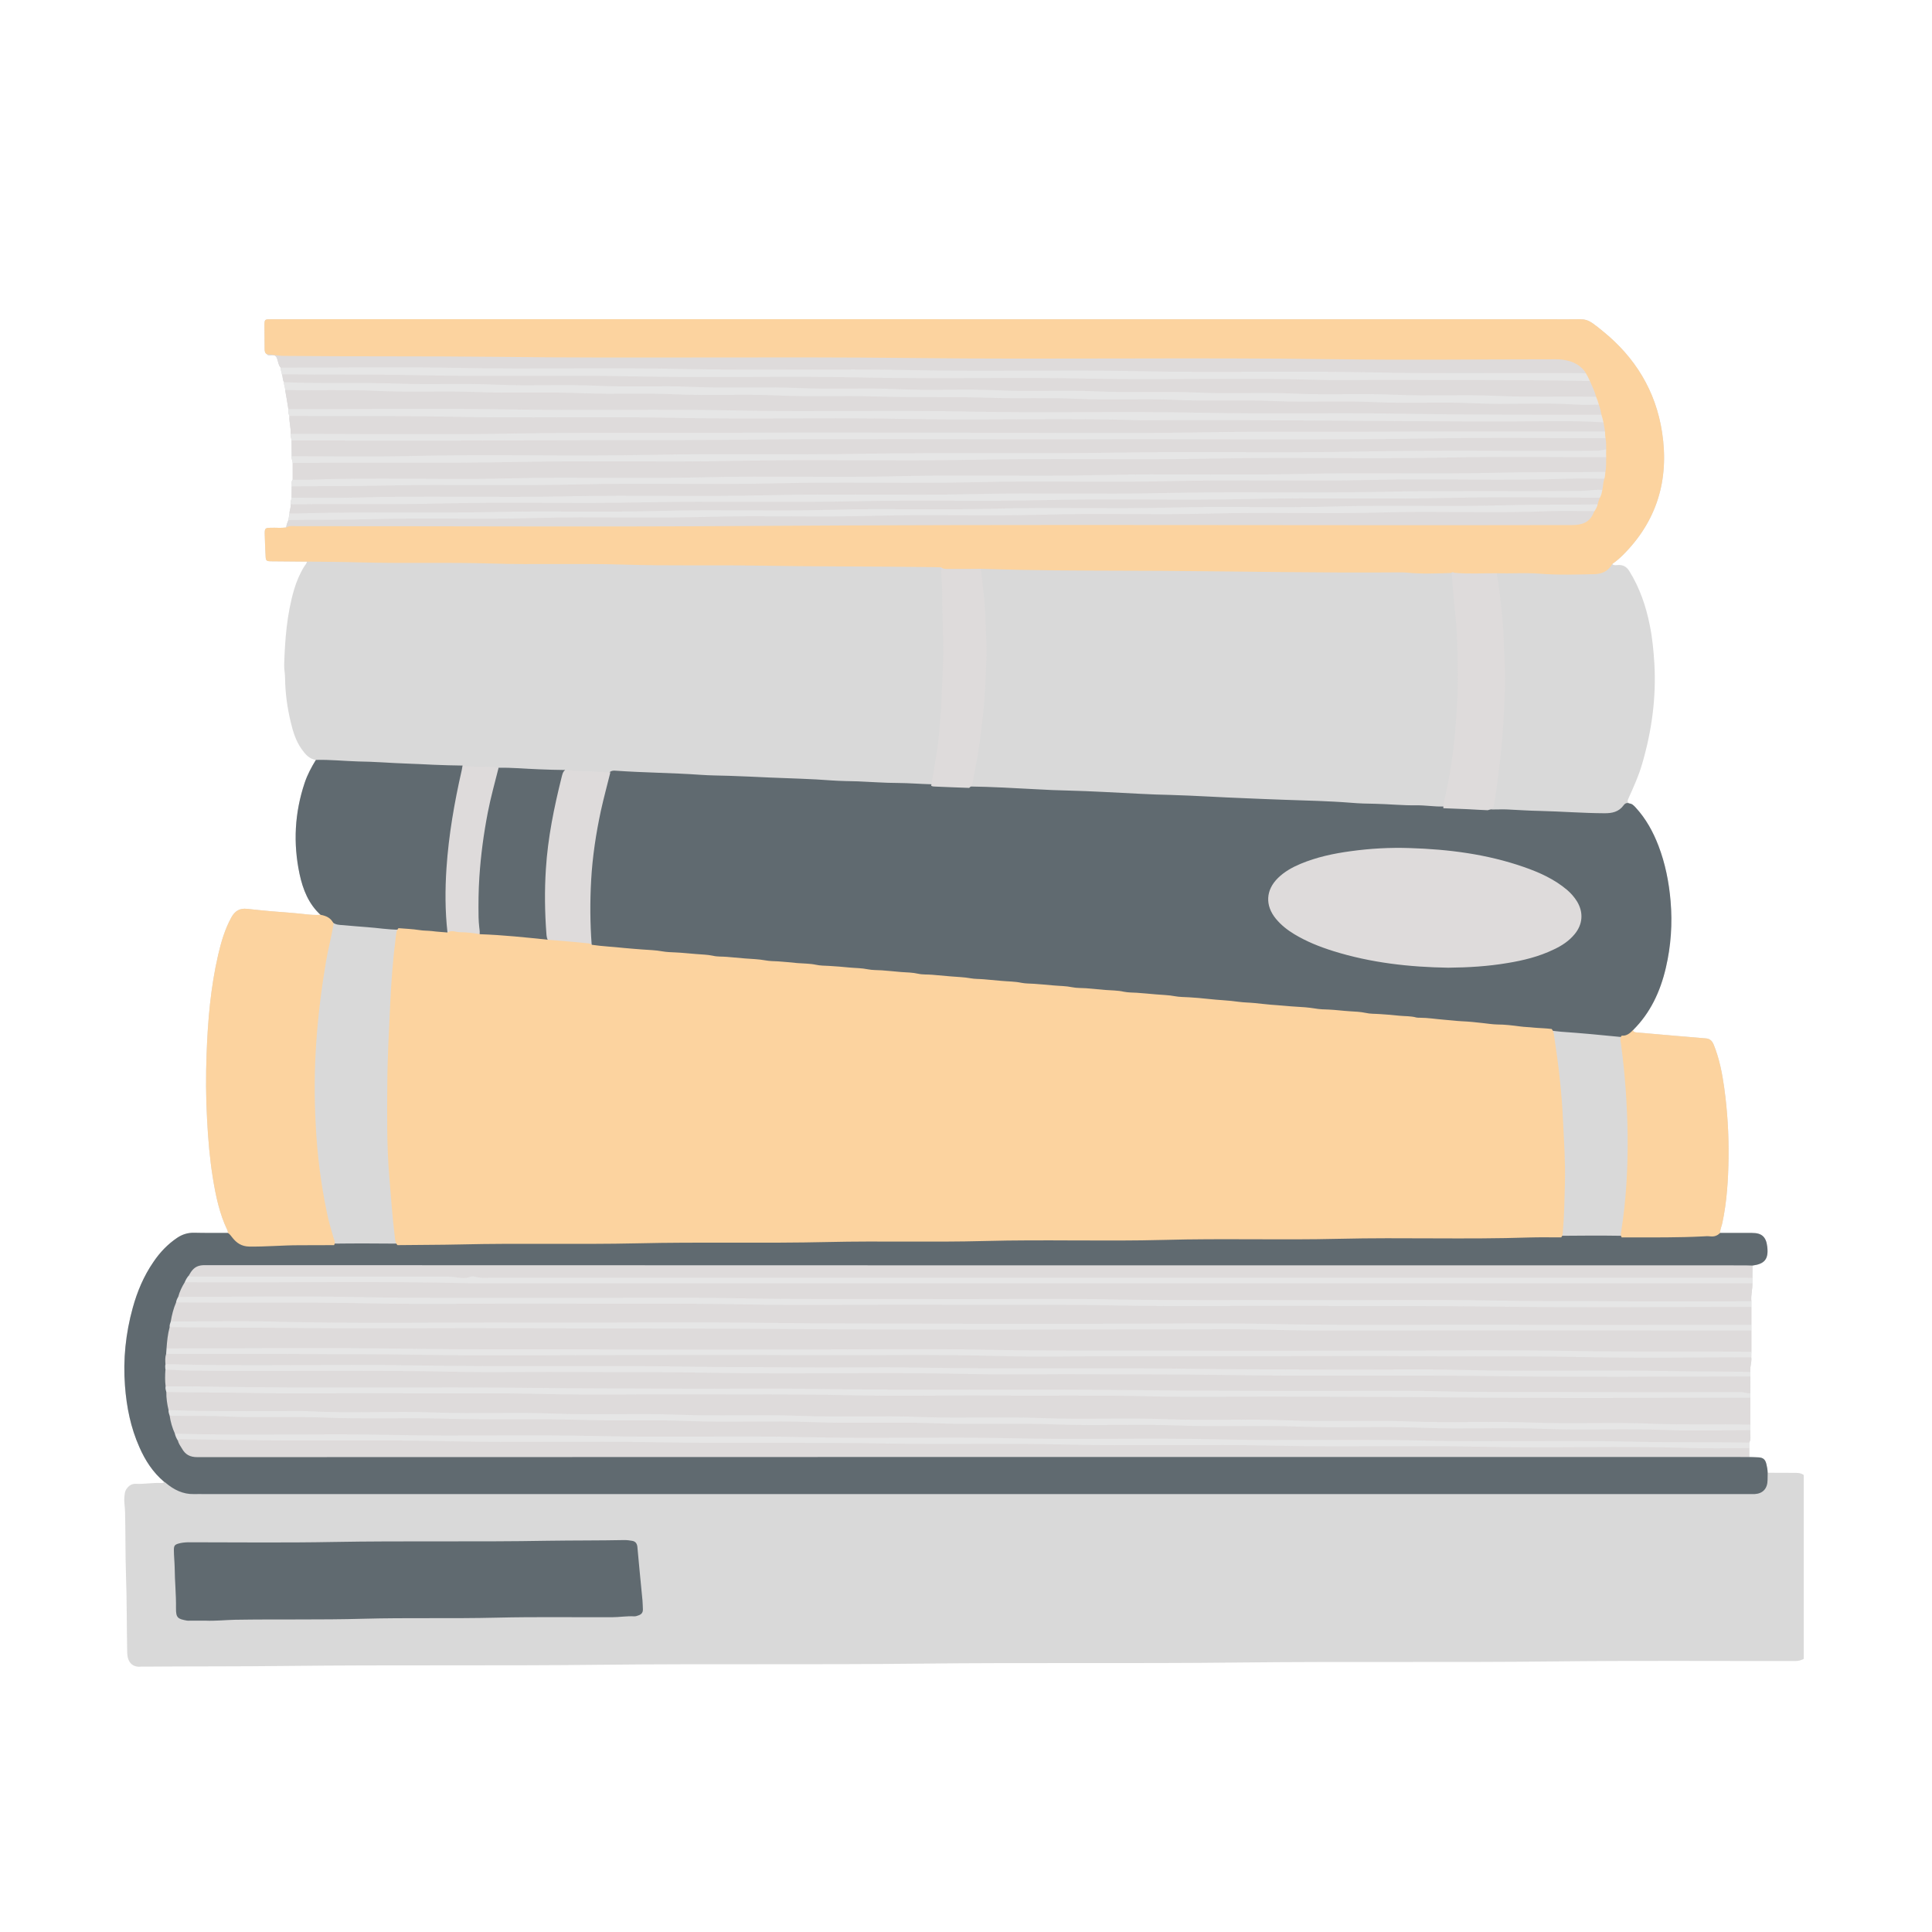<svg xmlns="http://www.w3.org/2000/svg" xmlns:xlink="http://www.w3.org/1999/xlink" width="100" zoomAndPan="magnify" viewBox="0 0 75 75" height="100" preserveAspectRatio="xMidYMid meet" version="1.0"><defs><clipPath id="4fcc0ad27e"><path d="M 4.77 12.27 L 70.02 12.27 L 70.02 64.77 L 4.77 64.77 Z M 4.77 12.27 " clip-rule="nonzero"/></clipPath><clipPath id="12d7fc3b26"><path d="M 4.77 29 L 69 29 L 69 63 L 4.77 63 Z M 4.77 29 " clip-rule="nonzero"/></clipPath><clipPath id="e8c6952830"><path d="M 8 12.27 L 68 12.27 L 68 49 L 8 49 Z M 8 12.27 " clip-rule="nonzero"/></clipPath></defs><g clip-path="url(#4fcc0ad27e)"><path fill="#d9d9d9" d="M 70.211 62 C 70.203 60.551 70.223 59.102 70.18 57.652 C 70.172 57.523 70.16 57.406 70.074 57.309 C 69.973 57.199 69.848 57.176 69.711 57.176 C 69.348 57.176 68.984 57.172 68.621 57.172 C 68.617 57.055 68.598 56.941 68.57 56.832 C 68.527 56.652 68.441 56.582 68.258 56.574 C 68.141 56.566 68.023 56.566 67.906 56.562 C 67.906 56.449 67.906 56.332 67.906 56.215 C 67.906 56.145 67.906 56.07 67.906 56 C 67.992 55.844 67.926 55.68 67.945 55.52 C 67.945 55.445 67.945 55.375 67.945 55.305 C 67.945 54.957 67.945 54.605 67.945 54.258 C 67.945 54.199 67.945 54.141 67.945 54.086 C 67.945 53.867 67.945 53.648 67.949 53.434 C 67.949 53.375 67.949 53.316 67.949 53.258 C 67.918 53.066 68.012 52.883 67.984 52.691 C 67.988 52.617 67.988 52.547 67.988 52.477 C 67.988 52.199 67.988 51.922 67.988 51.648 C 67.988 51.574 67.988 51.504 67.988 51.43 C 67.988 51.199 67.988 50.965 67.988 50.734 C 67.988 50.66 67.988 50.59 67.988 50.516 C 67.961 50.281 68.035 50.055 68.027 49.82 C 68.027 49.746 68.027 49.676 68.027 49.605 C 68.027 49.445 68.031 49.289 68.031 49.129 C 68.508 49.066 68.66 48.875 68.605 48.398 C 68.562 48.02 68.395 47.863 68.023 47.863 C 67.605 47.859 67.188 47.863 66.77 47.863 C 66.773 47.73 66.832 47.609 66.859 47.484 C 67.039 46.645 67.09 45.793 67.102 44.938 C 67.113 44.027 67.059 43.125 66.934 42.227 C 66.855 41.66 66.746 41.102 66.531 40.566 C 66.465 40.402 66.375 40.32 66.211 40.309 C 65.82 40.277 65.434 40.242 65.043 40.211 C 64.535 40.164 64.027 40.121 63.52 40.078 C 63.461 40.07 63.41 40.062 63.391 39.992 C 64.066 39.324 64.453 38.492 64.668 37.57 C 64.867 36.719 64.926 35.855 64.852 34.984 C 64.789 34.242 64.645 33.523 64.383 32.836 C 64.172 32.285 63.891 31.777 63.496 31.348 C 63.426 31.273 63.359 31.199 63.254 31.191 C 63.18 31.148 63.168 31.102 63.207 31.016 C 63.41 30.566 63.617 30.113 63.754 29.633 C 64.121 28.371 64.297 27.09 64.223 25.766 C 64.191 25.262 64.145 24.758 64.043 24.266 C 63.895 23.523 63.652 22.82 63.254 22.176 C 63.148 22.004 63.016 21.926 62.824 21.934 C 62.746 21.934 62.656 21.965 62.586 21.895 C 62.73 21.793 62.867 21.68 62.992 21.555 C 64.312 20.246 64.805 18.637 64.523 16.789 C 64.277 15.168 63.469 13.871 62.234 12.867 C 61.57 12.324 61.621 12.395 60.918 12.395 C 44.961 12.395 29.004 12.395 13.047 12.391 C 12.191 12.391 11.34 12.391 10.488 12.395 C 10.281 12.395 10.27 12.406 10.266 12.609 C 10.266 12.922 10.273 13.234 10.273 13.543 C 10.273 13.629 10.281 13.703 10.359 13.75 C 10.414 13.816 10.488 13.797 10.555 13.789 C 10.688 13.773 10.738 13.844 10.77 13.961 C 10.801 14.066 10.816 14.188 10.898 14.273 C 10.891 14.363 10.93 14.445 10.945 14.531 C 10.988 14.629 10.961 14.746 11.027 14.836 C 11.012 14.941 11.074 15.035 11.07 15.141 C 11.113 15.387 11.156 15.633 11.195 15.883 C 11.195 15.973 11.188 16.062 11.238 16.145 C 11.215 16.379 11.301 16.605 11.281 16.84 C 11.266 16.934 11.309 17.012 11.32 17.102 C 11.324 17.305 11.324 17.508 11.324 17.711 C 11.309 17.801 11.352 17.883 11.363 17.973 C 11.363 18.188 11.363 18.406 11.363 18.621 C 11.293 18.699 11.336 18.793 11.324 18.883 C 11.324 19.027 11.324 19.172 11.32 19.32 C 11.309 19.406 11.266 19.488 11.281 19.578 C 11.301 19.699 11.238 19.809 11.238 19.93 C 11.223 20.016 11.211 20.102 11.195 20.188 C 11.156 20.281 11.121 20.375 11.109 20.477 C 10.906 20.504 10.707 20.48 10.504 20.488 C 10.297 20.492 10.273 20.508 10.277 20.727 C 10.281 21 10.297 21.273 10.309 21.547 C 10.316 21.773 10.328 21.789 10.555 21.789 C 11.008 21.793 11.461 21.797 11.914 21.801 C 11.906 21.879 11.848 21.93 11.812 21.988 C 11.637 22.27 11.508 22.578 11.414 22.895 C 11.137 23.844 11.062 24.824 11.031 25.809 C 11.027 25.984 11.066 26.152 11.066 26.328 C 11.074 26.91 11.152 27.48 11.289 28.043 C 11.375 28.41 11.488 28.77 11.707 29.078 C 11.848 29.277 12.004 29.465 12.266 29.5 C 12.266 29.5 12.266 29.5 12.262 29.5 C 12.09 29.781 11.934 30.07 11.828 30.387 C 11.438 31.547 11.375 32.734 11.629 33.93 C 11.758 34.531 11.98 35.09 12.441 35.512 C 12.094 35.539 11.75 35.469 11.406 35.445 C 10.801 35.402 10.195 35.348 9.594 35.281 C 9.301 35.25 9.117 35.363 8.977 35.621 C 8.73 36.074 8.586 36.562 8.469 37.066 C 8.176 38.332 8.066 39.621 8.02 40.918 C 7.988 41.762 7.992 42.609 8.039 43.457 C 8.078 44.215 8.141 44.973 8.262 45.723 C 8.375 46.422 8.52 47.117 8.828 47.758 C 8.84 47.789 8.844 47.828 8.852 47.863 C 8.41 47.859 7.973 47.867 7.531 47.855 C 7.289 47.852 7.078 47.918 6.879 48.051 C 6.508 48.301 6.207 48.617 5.957 48.988 C 5.582 49.531 5.328 50.133 5.152 50.773 C 4.879 51.762 4.773 52.773 4.852 53.801 C 4.914 54.625 5.074 55.422 5.41 56.176 C 5.637 56.695 5.938 57.16 6.371 57.523 C 6.34 57.578 6.289 57.574 6.242 57.57 C 5.922 57.555 5.602 57.617 5.281 57.602 C 5.121 57.594 5.012 57.664 4.922 57.785 C 4.844 57.887 4.836 58.012 4.828 58.133 C 4.812 58.32 4.852 58.508 4.855 58.695 C 4.875 59.516 4.863 60.332 4.891 61.152 C 4.926 62.152 4.918 63.152 4.938 64.152 C 4.945 64.504 5.121 64.734 5.477 64.699 C 5.512 64.699 5.547 64.699 5.582 64.699 C 7.426 64.684 9.273 64.695 11.117 64.672 C 15.219 64.625 19.32 64.672 23.422 64.625 C 27.531 64.582 31.641 64.629 35.75 64.582 C 39.844 64.535 43.938 64.586 48.031 64.539 C 52.156 64.492 56.277 64.543 60.402 64.496 C 63.453 64.461 66.508 64.484 69.562 64.48 C 69.633 64.48 69.703 64.484 69.773 64.477 C 70.078 64.438 70.215 64.277 70.215 63.957 C 70.215 63.305 70.215 62.652 70.211 62 Z M 70.211 62 " fill-opacity="1" fill-rule="nonzero"/></g><g clip-path="url(#12d7fc3b26)"><path fill="#606a70" d="M 63.254 31.191 C 63.359 31.199 63.426 31.273 63.496 31.348 C 63.891 31.777 64.172 32.285 64.383 32.836 C 64.645 33.523 64.789 34.242 64.852 34.984 C 64.926 35.855 64.867 36.719 64.668 37.57 C 64.453 38.492 64.066 39.324 63.391 39.992 C 63.309 40.227 63.117 40.262 62.91 40.254 C 62.137 40.176 61.367 40.105 60.594 40.051 C 60.469 40.043 60.344 40.02 60.219 40.008 C 59.293 39.93 58.371 39.848 57.445 39.766 C 56.68 39.699 55.914 39.637 55.148 39.57 C 54.281 39.492 53.41 39.418 52.539 39.34 C 51.77 39.27 50.996 39.199 50.223 39.137 C 49.676 39.094 49.125 39.035 48.578 38.992 C 47.816 38.93 47.059 38.859 46.301 38.793 C 45.398 38.711 44.492 38.637 43.59 38.555 C 42.832 38.484 42.074 38.422 41.316 38.355 C 40.57 38.293 39.824 38.227 39.082 38.16 C 38.344 38.098 37.605 38.027 36.871 37.965 C 36.125 37.902 35.383 37.832 34.637 37.77 C 33.859 37.703 33.078 37.637 32.301 37.57 C 31.57 37.508 30.84 37.445 30.109 37.379 C 29.355 37.309 28.605 37.25 27.855 37.18 C 27.117 37.109 26.379 37.051 25.641 36.984 C 24.898 36.918 24.152 36.852 23.41 36.789 C 23.262 36.777 23.117 36.777 22.98 36.699 C 22.891 36.586 22.887 36.445 22.879 36.309 C 22.789 34.215 23.02 32.16 23.59 30.145 C 23.609 30.066 23.629 29.992 23.703 29.949 C 23.762 29.918 23.824 29.91 23.891 29.918 C 24.988 29.996 26.09 30 27.191 30.078 C 27.559 30.105 27.93 30.105 28.301 30.117 C 28.828 30.137 29.359 30.156 29.891 30.184 C 30.691 30.219 31.492 30.234 32.293 30.297 C 32.629 30.32 32.965 30.324 33.297 30.332 C 33.82 30.352 34.344 30.395 34.867 30.395 C 35.289 30.398 35.715 30.434 36.141 30.445 C 36.633 30.492 37.129 30.492 37.617 30.531 C 38.504 30.543 39.391 30.594 40.273 30.641 C 40.656 30.664 41.043 30.68 41.426 30.688 C 42.375 30.711 43.324 30.77 44.27 30.816 C 44.66 30.836 45.055 30.852 45.441 30.859 C 46.414 30.887 47.383 30.953 48.352 30.988 C 48.848 31.008 49.344 31.031 49.84 31.047 C 50.711 31.078 51.582 31.094 52.453 31.164 C 52.766 31.191 53.082 31.199 53.395 31.203 C 53.926 31.215 54.453 31.27 54.984 31.262 C 55.328 31.258 55.668 31.316 56.012 31.309 C 56.297 31.293 56.578 31.359 56.863 31.363 C 56.922 31.375 56.98 31.379 57.039 31.367 C 57.285 31.328 57.523 31.371 57.762 31.414 C 58.004 31.438 58.246 31.41 58.488 31.422 C 58.922 31.441 59.352 31.473 59.785 31.48 C 60.613 31.5 61.441 31.566 62.27 31.57 C 62.574 31.574 62.84 31.523 63.031 31.258 C 63.086 31.18 63.164 31.152 63.254 31.191 Z M 68.57 56.832 C 68.527 56.652 68.441 56.582 68.258 56.574 C 68.141 56.566 68.023 56.566 67.906 56.562 C 67.762 56.453 67.594 56.496 67.438 56.496 C 47.602 56.492 27.766 56.492 7.926 56.492 C 7.844 56.492 7.758 56.484 7.676 56.496 C 7.422 56.523 7.246 56.41 7.117 56.191 C 7.074 56.117 7.031 56.043 6.988 55.969 C 6.934 55.863 6.879 55.754 6.832 55.645 C 6.746 55.414 6.672 55.188 6.633 54.945 C 6.617 54.867 6.598 54.789 6.59 54.711 C 6.559 54.488 6.516 54.266 6.508 54.043 C 6.5 53.957 6.473 53.875 6.477 53.789 C 6.477 53.59 6.48 53.387 6.473 53.184 C 6.473 53.109 6.477 53.035 6.473 52.957 C 6.473 52.824 6.473 52.691 6.504 52.562 C 6.512 52.492 6.516 52.418 6.516 52.348 C 6.559 52.082 6.574 51.809 6.633 51.543 C 6.641 51.465 6.66 51.391 6.676 51.312 C 6.734 51.07 6.793 50.824 6.875 50.59 C 6.895 50.508 6.93 50.434 6.961 50.355 C 7.035 50.16 7.117 49.973 7.219 49.793 C 7.277 49.68 7.348 49.57 7.43 49.477 C 7.57 49.258 7.77 49.168 8.023 49.195 C 8.113 49.203 8.203 49.195 8.293 49.195 C 28.023 49.195 47.75 49.195 67.477 49.195 C 67.582 49.195 67.688 49.195 67.793 49.195 C 67.875 49.191 67.961 49.191 68.031 49.129 C 68.508 49.066 68.66 48.875 68.605 48.398 C 68.562 48.02 68.395 47.863 68.023 47.863 C 67.605 47.859 67.188 47.863 66.77 47.863 C 66.645 47.848 66.535 47.93 66.406 47.926 C 65.625 47.91 64.852 47.992 64.07 47.969 C 63.695 47.961 63.32 47.965 62.945 47.973 C 62.164 47.961 61.383 47.965 60.602 47.973 C 59.848 47.969 59.094 47.984 58.34 48 C 55.992 48.047 53.645 47.984 51.297 48.047 C 49.09 48.105 46.879 48.031 44.672 48.086 C 42.328 48.148 39.977 48.07 37.629 48.133 C 35.41 48.191 33.188 48.117 30.965 48.176 C 28.66 48.234 26.355 48.176 24.051 48.215 C 21.227 48.262 18.402 48.215 15.582 48.27 C 15.531 48.27 15.484 48.273 15.434 48.277 C 14.617 48.27 13.797 48.266 12.977 48.277 C 11.914 48.242 10.852 48.316 9.785 48.324 C 9.48 48.328 9.242 48.23 9.055 47.988 C 9.004 47.922 8.953 47.848 8.852 47.863 C 8.41 47.859 7.973 47.867 7.531 47.855 C 7.289 47.852 7.078 47.918 6.879 48.051 C 6.508 48.301 6.207 48.617 5.957 48.988 C 5.582 49.531 5.328 50.133 5.152 50.773 C 4.879 51.762 4.773 52.773 4.852 53.801 C 4.914 54.625 5.074 55.422 5.41 56.176 C 5.637 56.695 5.938 57.16 6.371 57.523 C 6.391 57.535 6.41 57.543 6.426 57.559 C 6.746 57.832 7.105 58.012 7.531 58 C 7.672 57.996 7.812 58 7.949 58 C 27.941 58 47.934 58 67.926 58 C 67.992 58 68.055 58 68.117 58 C 68.438 57.98 68.613 57.785 68.617 57.453 C 68.617 57.359 68.617 57.266 68.621 57.172 C 68.617 57.055 68.598 56.941 68.57 56.832 Z M 13.316 35.914 C 13.629 35.938 13.938 35.973 14.25 35.992 C 14.66 36.02 15.062 36.09 15.473 36.09 C 16.027 36.141 16.578 36.195 17.129 36.238 C 17.211 36.242 17.297 36.266 17.371 36.211 C 17.43 36.129 17.422 36.035 17.41 35.941 C 17.32 35.016 17.352 34.094 17.438 33.172 C 17.543 32.098 17.723 31.039 17.969 29.992 C 17.988 29.898 18.02 29.809 17.957 29.719 C 17.582 29.711 17.207 29.707 16.832 29.688 C 16.164 29.652 15.496 29.637 14.828 29.594 C 14.516 29.574 14.203 29.566 13.891 29.559 C 13.348 29.543 12.809 29.484 12.262 29.5 C 12.09 29.781 11.934 30.07 11.828 30.387 C 11.438 31.547 11.375 32.734 11.629 33.93 C 11.758 34.531 11.98 35.09 12.441 35.512 C 12.59 35.625 12.773 35.684 12.918 35.812 C 13.039 35.902 13.18 35.906 13.316 35.914 Z M 9.133 62.879 C 10.785 62.852 12.441 62.887 14.098 62.84 C 15.828 62.793 17.562 62.84 19.297 62.797 C 20.777 62.762 22.258 62.785 23.742 62.781 C 24.035 62.781 24.324 62.73 24.617 62.746 C 24.684 62.75 24.742 62.723 24.801 62.703 C 24.906 62.664 24.961 62.594 24.957 62.473 C 24.949 62.359 24.953 62.242 24.941 62.129 C 24.906 61.738 24.863 61.352 24.828 60.965 C 24.797 60.656 24.773 60.348 24.742 60.039 C 24.727 59.926 24.676 59.84 24.547 59.816 C 24.449 59.801 24.355 59.785 24.258 59.785 C 23.258 59.805 22.262 59.797 21.262 59.812 C 18.488 59.863 15.715 59.809 12.941 59.859 C 11.062 59.895 9.18 59.871 7.301 59.871 C 7.172 59.875 7.047 59.887 6.926 59.922 C 6.781 59.965 6.75 60.008 6.75 60.168 C 6.75 60.402 6.777 60.633 6.781 60.863 C 6.785 61.383 6.84 61.902 6.832 62.426 C 6.828 62.809 6.902 62.848 7.27 62.914 C 7.309 62.918 7.352 62.914 7.395 62.914 C 7.59 62.914 7.785 62.914 7.98 62.914 C 8.367 62.93 8.75 62.887 9.133 62.879 Z M 20.898 29.863 C 20.383 29.844 19.871 29.793 19.355 29.805 C 19.254 29.852 19.258 29.957 19.234 30.043 C 18.723 31.879 18.469 33.746 18.516 35.66 C 18.523 35.883 18.535 36.105 18.602 36.32 C 18.762 36.324 18.922 36.312 19.082 36.336 C 19.484 36.406 19.895 36.41 20.297 36.453 C 20.637 36.492 20.973 36.508 21.312 36.547 C 21.262 36.219 21.238 35.887 21.23 35.555 C 21.211 34.938 21.207 34.32 21.254 33.707 C 21.297 33.156 21.363 32.613 21.453 32.07 C 21.578 31.336 21.754 30.613 21.938 29.891 C 21.59 29.887 21.242 29.879 20.898 29.863 Z M 20.898 29.863 " fill-opacity="1" fill-rule="nonzero"/></g><path fill="#dedbdb" d="M 6.543 54.738 C 6.488 54.508 6.453 54.277 6.457 54.039 C 6.551 53.957 6.664 53.973 6.777 53.973 C 7.488 53.969 8.203 53.957 8.914 53.973 C 12.746 54.066 16.574 53.961 20.406 54.02 C 24.363 54.086 28.316 54.004 32.273 54.066 C 36.145 54.129 40.02 54.047 43.891 54.109 C 47.805 54.172 51.719 54.09 55.633 54.152 C 59.602 54.215 63.574 54.16 67.543 54.188 C 67.68 54.191 67.824 54.156 67.945 54.258 C 67.945 54.605 67.945 54.957 67.945 55.305 C 67.863 55.379 67.762 55.371 67.664 55.371 C 66.652 55.375 65.637 55.406 64.625 55.363 C 63.312 55.309 61.996 55.363 60.684 55.328 C 58.848 55.273 57.008 55.324 55.172 55.273 C 53.629 55.234 52.082 55.293 50.539 55.234 C 48.953 55.176 47.367 55.25 45.781 55.191 C 44.203 55.133 42.625 55.207 41.047 55.148 C 39.453 55.09 37.859 55.164 36.27 55.105 C 34.703 55.047 33.137 55.117 31.574 55.062 C 29.973 55 28.371 55.074 26.773 55.016 C 25.23 54.961 23.684 55.031 22.141 54.973 C 20.543 54.914 18.941 54.988 17.344 54.93 C 15.777 54.871 14.211 54.945 12.648 54.887 C 11.055 54.828 9.461 54.879 7.867 54.848 C 7.5 54.84 7.129 54.801 6.758 54.805 C 6.684 54.805 6.605 54.797 6.543 54.738 Z M 6.805 52.414 C 9.988 52.441 13.176 52.418 16.363 52.445 C 23.957 52.512 31.555 52.426 39.152 52.492 C 44.414 52.539 49.68 52.496 54.941 52.504 C 57.102 52.512 59.258 52.484 61.418 52.535 C 63.508 52.582 65.598 52.547 67.688 52.543 C 67.789 52.543 67.898 52.555 67.988 52.477 C 67.988 52.199 67.988 51.922 67.988 51.648 C 67.859 51.543 67.707 51.578 67.562 51.578 C 61.398 51.547 55.234 51.602 49.07 51.543 C 42.488 51.477 35.902 51.57 29.32 51.496 C 25.512 51.457 21.699 51.5 17.891 51.488 C 15.328 51.477 12.762 51.531 10.195 51.453 C 9.094 51.418 7.988 51.445 6.883 51.449 C 6.781 51.449 6.672 51.438 6.586 51.52 C 6.512 51.789 6.484 52.066 6.465 52.344 C 6.562 52.438 6.688 52.414 6.805 52.414 Z M 6.906 51.371 C 8.43 51.383 9.953 51.391 11.477 51.402 C 17.844 51.457 24.207 51.387 30.574 51.449 C 37.066 51.512 43.562 51.438 50.055 51.492 C 55.859 51.539 61.668 51.5 67.477 51.5 C 67.574 51.5 67.676 51.504 67.773 51.5 C 67.848 51.496 67.926 51.492 67.988 51.43 C 67.988 51.199 67.988 50.965 67.988 50.734 C 67.887 50.645 67.766 50.664 67.648 50.664 C 64.242 50.637 60.84 50.676 57.438 50.629 C 52.594 50.562 47.75 50.645 42.906 50.586 C 37.727 50.523 32.551 50.605 27.371 50.539 C 22.801 50.48 18.227 50.574 13.656 50.496 C 11.492 50.457 9.324 50.488 7.156 50.488 C 7.047 50.488 6.93 50.477 6.836 50.559 C 6.734 50.797 6.672 51.043 6.629 51.301 C 6.707 51.379 6.809 51.367 6.906 51.371 Z M 6.688 53.891 C 7.746 53.902 8.809 53.918 9.871 53.93 C 13.715 53.977 17.555 53.91 21.398 53.973 C 25.289 54.035 29.184 53.953 33.074 54.016 C 36.945 54.078 40.816 54.004 44.688 54.059 C 48.965 54.117 53.242 54.047 57.516 54.105 C 60.41 54.141 63.305 54.109 66.195 54.113 C 66.719 54.113 67.246 54.094 67.77 54.129 C 67.832 54.133 67.895 54.129 67.945 54.086 C 67.945 53.867 67.945 53.648 67.949 53.434 C 67.848 53.344 67.723 53.363 67.605 53.363 C 64.043 53.336 60.477 53.391 56.914 53.324 C 53.578 53.262 50.246 53.344 46.91 53.281 C 43.566 53.219 40.219 53.301 36.867 53.238 C 33.562 53.176 30.258 53.258 26.953 53.195 C 23.562 53.133 20.172 53.207 16.781 53.152 C 13.723 53.105 10.66 53.145 7.598 53.145 C 7.414 53.145 7.234 53.129 7.055 53.117 C 6.844 53.102 6.621 53.043 6.422 53.172 C 6.406 53.387 6.402 53.605 6.43 53.82 C 6.5 53.898 6.598 53.891 6.688 53.891 Z M 7.238 50.414 C 9.711 50.438 12.184 50.414 14.66 50.445 C 19.488 50.512 24.316 50.43 29.148 50.492 C 34.195 50.555 39.242 50.473 44.285 50.535 C 48.996 50.598 53.707 50.512 58.418 50.578 C 61.496 50.625 64.57 50.586 67.648 50.586 C 67.766 50.586 67.887 50.605 67.988 50.516 C 67.961 50.281 68.035 50.055 68.027 49.82 C 67.887 49.707 67.719 49.75 67.562 49.75 C 52.816 49.75 38.07 49.754 23.32 49.746 C 21.5 49.746 19.676 49.742 17.852 49.719 C 14.395 49.676 10.934 49.707 7.473 49.707 C 7.367 49.707 7.262 49.711 7.172 49.777 C 7.062 49.953 6.973 50.141 6.918 50.344 C 7.012 50.434 7.129 50.41 7.238 50.414 Z M 6.965 55.715 C 7.238 55.711 7.508 55.766 7.781 55.766 C 10.43 55.789 13.074 55.738 15.727 55.801 C 18.406 55.863 21.09 55.781 23.773 55.844 C 26.434 55.906 29.098 55.824 31.762 55.887 C 34.457 55.949 37.156 55.871 39.852 55.93 C 42.508 55.992 45.16 55.914 47.816 55.973 C 50.535 56.035 53.254 55.957 55.973 56.02 C 58.605 56.078 61.238 55.984 63.875 56.062 C 65.109 56.098 66.348 56.07 67.586 56.07 C 67.695 56.07 67.812 56.082 67.906 56 C 67.992 55.844 67.926 55.68 67.945 55.52 C 67.863 55.441 67.762 55.453 67.664 55.449 C 66.473 55.43 65.277 55.461 64.082 55.414 C 62.539 55.355 60.996 55.43 59.449 55.371 C 57.859 55.312 56.266 55.387 54.672 55.328 C 53.109 55.27 51.543 55.34 49.977 55.285 C 48.371 55.227 46.766 55.301 45.156 55.238 C 43.621 55.184 42.082 55.254 40.547 55.199 C 38.926 55.141 37.305 55.211 35.684 55.152 C 34.133 55.098 32.582 55.168 31.031 55.109 C 29.426 55.051 27.816 55.125 26.211 55.066 C 24.668 55.008 23.121 55.047 21.578 55.031 C 19.176 55.004 16.77 54.969 14.367 54.969 C 13.633 54.969 12.898 54.949 12.168 54.941 C 10.398 54.93 8.633 54.887 6.863 54.887 C 6.77 54.887 6.668 54.875 6.586 54.957 C 6.621 55.199 6.688 55.43 6.789 55.652 C 6.84 55.695 6.898 55.719 6.965 55.715 Z M 67.906 56.215 C 67.832 56.148 67.738 56.148 67.648 56.148 C 66.77 56.133 65.887 56.129 65.008 56.113 C 62.348 56.059 59.684 56.129 57.023 56.066 C 54.312 56.004 51.602 56.086 48.891 56.023 C 46.25 55.961 43.609 56.039 40.965 55.98 C 38.234 55.918 35.504 56 32.77 55.938 C 30.152 55.875 27.531 55.953 24.91 55.895 C 22.18 55.832 19.449 55.906 16.715 55.852 C 14.324 55.805 11.934 55.84 9.547 55.84 C 9.406 55.84 9.266 55.836 9.125 55.824 C 8.449 55.77 7.773 55.805 7.094 55.805 C 7.02 55.805 6.918 55.797 6.906 55.926 C 6.934 56.043 7.004 56.133 7.062 56.23 C 7.195 56.469 7.375 56.566 7.66 56.566 C 27.395 56.559 47.125 56.559 66.859 56.559 C 67.207 56.559 67.555 56.562 67.906 56.562 C 67.906 56.449 67.906 56.332 67.906 56.215 Z M 7.18 53.062 C 10.582 53.094 13.988 53.039 17.391 53.105 C 20.641 53.164 23.891 53.086 27.141 53.145 C 30.586 53.207 34.031 53.125 37.477 53.191 C 40.738 53.25 44.004 53.172 47.27 53.234 C 50.68 53.297 54.09 53.207 57.5 53.277 C 60.168 53.336 62.84 53.234 65.508 53.324 C 66.215 53.348 66.922 53.328 67.629 53.328 C 67.738 53.328 67.852 53.34 67.949 53.258 C 67.918 53.066 68.012 52.883 67.984 52.691 C 67.891 52.605 67.777 52.625 67.664 52.621 C 65.379 52.598 63.094 52.609 60.809 52.59 C 53.184 52.531 45.559 52.602 37.934 52.543 C 31.699 52.496 25.461 52.539 19.227 52.531 C 18.152 52.531 17.074 52.516 16 52.504 C 12.91 52.469 9.82 52.492 6.73 52.492 C 6.633 52.492 6.535 52.488 6.449 52.559 C 6.406 52.688 6.414 52.82 6.422 52.953 C 6.664 53.07 6.926 53.062 7.18 53.062 Z M 7.676 49.629 C 11.469 49.648 15.262 49.656 19.055 49.66 C 35.203 49.691 51.352 49.672 67.5 49.672 C 67.602 49.672 67.707 49.676 67.812 49.672 C 67.891 49.668 67.969 49.664 68.027 49.605 C 68.027 49.445 68.031 49.289 68.031 49.129 C 67.934 49.125 67.836 49.121 67.738 49.121 C 47.805 49.121 27.871 49.121 7.938 49.113 C 7.695 49.113 7.539 49.191 7.41 49.383 C 7.383 49.426 7.359 49.469 7.332 49.512 C 7.402 49.688 7.555 49.625 7.676 49.629 Z M 62.418 17.75 C 62.418 17.941 62.434 18.133 62.379 18.32 C 62.32 18.367 62.254 18.383 62.18 18.387 C 62.133 18.387 62.082 18.391 62.035 18.391 C 58.371 18.391 54.711 18.418 51.051 18.445 C 48.449 18.469 45.848 18.422 43.25 18.484 C 40.691 18.543 38.137 18.465 35.578 18.527 C 33.008 18.59 30.434 18.508 27.863 18.57 C 25.363 18.633 22.859 18.555 20.359 18.613 C 17.758 18.676 15.16 18.625 12.559 18.652 C 12.254 18.656 11.949 18.715 11.641 18.691 C 11.543 18.688 11.441 18.703 11.363 18.621 C 11.363 18.406 11.363 18.188 11.363 17.973 C 11.477 17.871 11.617 17.902 11.746 17.902 C 14.039 17.898 16.332 17.934 18.621 17.891 C 21.781 17.832 24.941 17.91 28.098 17.848 C 31.129 17.789 34.164 17.867 37.195 17.805 C 40.281 17.742 43.371 17.824 46.457 17.762 C 49.5 17.699 52.539 17.781 55.578 17.715 C 57.73 17.672 59.879 17.707 62.031 17.684 C 62.164 17.684 62.301 17.66 62.418 17.75 Z M 61.902 15.641 C 61.488 15.641 61.078 15.609 60.668 15.598 C 59.375 15.562 58.082 15.613 56.789 15.559 C 55.5 15.5 54.207 15.57 52.914 15.516 C 51.613 15.457 50.312 15.527 49.016 15.469 C 47.73 15.414 46.445 15.484 45.156 15.43 C 43.852 15.371 42.547 15.441 41.238 15.383 C 39.977 15.328 38.711 15.395 37.445 15.34 C 36.117 15.285 34.789 15.355 33.461 15.297 C 32.207 15.242 30.949 15.309 29.691 15.254 C 28.371 15.199 27.051 15.266 25.73 15.211 C 24.465 15.156 23.199 15.223 21.938 15.168 C 20.609 15.109 19.281 15.18 17.953 15.121 C 16.711 15.066 15.469 15.137 14.223 15.082 C 13.266 15.035 12.309 15.07 11.352 15.074 C 11.254 15.074 11.152 15.066 11.07 15.141 C 11.113 15.387 11.156 15.633 11.195 15.883 C 11.305 15.977 11.434 15.949 11.559 15.953 C 14.449 15.98 17.344 15.926 20.234 15.988 C 23.238 16.051 26.246 15.969 29.25 16.031 C 32.238 16.094 35.23 16.016 38.219 16.074 C 41.289 16.137 44.355 16.055 47.422 16.121 C 50.32 16.18 53.223 16.094 56.121 16.16 C 58.051 16.207 59.98 16.172 61.906 16.168 C 62.016 16.168 62.133 16.191 62.227 16.098 C 62.207 15.965 62.18 15.828 62.117 15.707 C 62.055 15.652 61.98 15.641 61.902 15.641 Z M 10.555 13.789 C 10.688 13.773 10.738 13.844 10.77 13.961 C 10.801 14.066 10.816 14.188 10.898 14.273 C 11 14.359 11.125 14.34 11.242 14.34 C 13.609 14.367 15.977 14.324 18.348 14.375 C 21.297 14.441 24.246 14.359 27.191 14.422 C 30.098 14.484 33.008 14.406 35.914 14.465 C 38.938 14.527 41.965 14.445 44.988 14.508 C 47.859 14.57 50.734 14.496 53.605 14.551 C 56.168 14.598 58.734 14.559 61.301 14.559 C 61.41 14.559 61.527 14.578 61.617 14.488 C 61.52 14.211 61.293 14.078 61.051 13.984 C 60.832 13.902 60.602 13.883 60.367 13.883 C 57.25 13.867 54.133 13.879 51.016 13.855 C 45.621 13.82 40.227 13.844 34.828 13.812 C 29.336 13.777 23.84 13.812 18.348 13.766 C 17.32 13.758 16.293 13.762 15.266 13.758 C 13.629 13.758 11.996 13.754 10.359 13.75 C 10.414 13.816 10.488 13.797 10.555 13.789 Z M 61.75 16.289 C 58.777 16.262 55.809 16.312 52.84 16.254 C 49.75 16.191 46.66 16.273 43.57 16.211 C 40.637 16.148 37.703 16.227 34.766 16.168 C 31.719 16.105 28.672 16.188 25.625 16.121 C 22.691 16.062 19.754 16.148 16.82 16.078 C 15.066 16.039 13.312 16.07 11.555 16.074 C 11.445 16.074 11.332 16.051 11.238 16.145 C 11.215 16.379 11.301 16.605 11.281 16.84 C 11.398 16.938 11.535 16.91 11.664 16.91 C 14.656 16.883 17.645 16.898 20.637 16.879 C 29.469 16.816 38.301 16.91 47.133 16.828 C 50.727 16.793 54.316 16.824 57.91 16.824 C 59.273 16.824 60.633 16.824 61.996 16.82 C 62.121 16.82 62.25 16.852 62.355 16.75 C 62.344 16.633 62.34 16.512 62.293 16.398 C 62.129 16.27 61.938 16.293 61.75 16.289 Z M 61.996 16.941 C 59.551 16.969 57.105 16.957 54.66 16.973 C 45.793 17.031 36.926 16.945 28.059 17.023 C 23.426 17.062 18.789 17.027 14.156 17.027 C 13.324 17.027 12.496 17.027 11.664 17.031 C 11.547 17.031 11.422 17.012 11.32 17.102 C 11.324 17.305 11.324 17.508 11.324 17.711 C 11.434 17.805 11.562 17.781 11.688 17.777 C 13.336 17.758 14.984 17.781 16.633 17.746 C 19.691 17.684 22.754 17.762 25.816 17.699 C 28.91 17.637 32.004 17.719 35.102 17.656 C 38.113 17.594 41.125 17.672 44.137 17.613 C 47.426 17.555 50.719 17.637 54.008 17.57 C 55.691 17.535 57.379 17.562 59.062 17.562 C 60.027 17.562 60.992 17.562 61.957 17.562 C 62.117 17.562 62.281 17.57 62.414 17.449 C 62.414 17.301 62.434 17.152 62.383 17.008 C 62.262 16.922 62.125 16.941 61.996 16.941 Z M 61.516 14.723 C 60.781 14.719 60.047 14.699 59.316 14.688 C 56.414 14.641 53.516 14.703 50.613 14.645 C 47.598 14.582 44.578 14.664 41.559 14.602 C 38.707 14.539 35.855 14.617 33.004 14.559 C 30.016 14.496 27.023 14.574 24.031 14.512 C 21.168 14.453 18.305 14.547 15.438 14.469 C 14.047 14.43 12.656 14.461 11.266 14.465 C 11.156 14.465 11.039 14.449 10.945 14.531 C 10.988 14.629 10.961 14.746 11.027 14.836 C 11.078 14.883 11.137 14.902 11.203 14.902 C 11.488 14.895 11.773 14.945 12.059 14.949 C 13.352 14.973 14.645 14.93 15.938 14.988 C 17.227 15.043 18.52 14.973 19.812 15.031 C 21.109 15.086 22.41 15.016 23.711 15.074 C 24.98 15.129 26.25 15.062 27.523 15.117 C 28.84 15.172 30.164 15.105 31.484 15.16 C 32.746 15.219 34.012 15.148 35.277 15.203 C 36.582 15.262 37.887 15.191 39.195 15.25 C 40.457 15.305 41.723 15.238 42.984 15.289 C 44.34 15.348 45.695 15.281 47.051 15.336 C 48.277 15.387 49.508 15.332 50.738 15.375 C 52.184 15.426 53.629 15.375 55.078 15.426 C 56.215 15.465 57.352 15.414 58.492 15.465 C 59.574 15.508 60.656 15.473 61.742 15.473 C 61.836 15.473 61.938 15.484 62.016 15.402 C 61.961 15.188 61.875 14.988 61.773 14.793 C 61.695 14.734 61.605 14.727 61.516 14.723 Z M 61.652 19.773 C 60.965 19.77 60.281 19.793 59.598 19.809 C 57.418 19.852 55.238 19.789 53.059 19.848 C 50.832 19.91 48.602 19.832 46.371 19.895 C 44.258 19.953 42.141 19.879 40.023 19.938 C 37.801 19.996 35.578 19.918 33.355 19.98 C 31.199 20.039 29.039 19.965 26.879 20.023 C 24.645 20.086 22.41 20.031 20.172 20.062 C 17.289 20.102 14.402 20.09 11.516 20.117 C 11.477 20.121 11.434 20.121 11.391 20.121 C 11.32 20.125 11.25 20.137 11.195 20.188 C 11.156 20.281 11.121 20.375 11.109 20.477 C 11.191 20.48 11.277 20.488 11.359 20.488 C 17.938 20.473 24.512 20.5 31.086 20.461 C 32.941 20.449 34.793 20.457 36.645 20.457 C 44.219 20.453 51.797 20.453 59.371 20.449 C 59.984 20.449 60.602 20.449 61.215 20.445 C 61.488 20.445 61.695 20.32 61.859 20.098 C 61.914 20.02 61.898 19.91 61.969 19.844 C 61.879 19.75 61.762 19.773 61.652 19.773 Z M 62.047 18.512 C 61.492 18.508 60.941 18.535 60.391 18.543 C 57.785 18.586 55.18 18.523 52.57 18.59 C 50.062 18.648 47.555 18.57 45.043 18.633 C 42.473 18.691 39.902 18.613 37.328 18.676 C 34.777 18.738 32.227 18.66 29.676 18.719 C 27.02 18.777 24.363 18.727 21.711 18.758 C 18.355 18.797 15 18.777 11.645 18.812 C 11.602 18.812 11.562 18.812 11.52 18.816 C 11.449 18.82 11.379 18.828 11.324 18.883 C 11.324 19.027 11.324 19.172 11.32 19.32 C 11.422 19.41 11.547 19.391 11.664 19.387 C 12.684 19.371 13.703 19.379 14.723 19.355 C 17.418 19.301 20.117 19.371 22.816 19.309 C 25.344 19.25 27.875 19.324 30.402 19.27 C 33.129 19.207 35.852 19.285 38.578 19.223 C 41.078 19.164 43.582 19.238 46.082 19.18 C 48.809 19.121 51.535 19.191 54.258 19.137 C 56.586 19.094 58.914 19.133 61.242 19.125 C 61.582 19.125 61.926 19.129 62.254 19.02 C 62.309 18.879 62.285 18.723 62.344 18.582 C 62.258 18.492 62.148 18.512 62.047 18.512 Z M 61.809 19.25 C 59.812 19.273 57.812 19.234 55.816 19.281 C 53.176 19.348 50.531 19.266 47.891 19.328 C 45.293 19.391 42.691 19.309 40.094 19.371 C 37.457 19.434 34.824 19.352 32.188 19.414 C 29.578 19.477 26.961 19.395 24.348 19.457 C 21.723 19.52 19.094 19.434 16.465 19.5 C 14.859 19.543 13.25 19.508 11.645 19.512 C 11.52 19.512 11.391 19.484 11.281 19.578 C 11.301 19.699 11.238 19.809 11.238 19.93 C 11.332 20.012 11.449 19.996 11.559 19.996 C 12.117 20 12.676 19.973 13.234 19.961 C 15.387 19.918 17.535 19.98 19.688 19.918 C 21.883 19.859 24.078 19.938 26.27 19.875 C 28.449 19.816 30.629 19.895 32.809 19.832 C 34.996 19.773 37.184 19.852 39.371 19.789 C 41.547 19.727 43.727 19.805 45.91 19.746 C 48.164 19.688 50.422 19.73 52.68 19.707 C 55.703 19.68 58.73 19.656 61.754 19.652 C 61.797 19.652 61.836 19.648 61.879 19.648 C 61.949 19.645 62.02 19.633 62.074 19.578 C 62.098 19.488 62.121 19.402 62.172 19.32 C 62.062 19.219 61.934 19.25 61.809 19.25 Z M 56.914 31.41 C 56.941 31.414 56.973 31.414 57 31.414 C 57.25 31.43 57.504 31.441 57.754 31.453 C 57.883 31.418 57.98 31.379 58.008 31.203 C 58.148 30.301 58.258 29.391 58.332 28.48 C 58.379 27.918 58.395 27.355 58.418 26.793 C 58.449 26.125 58.391 25.461 58.371 24.797 C 58.367 24.574 58.352 24.348 58.332 24.125 C 58.297 23.746 58.258 23.363 58.211 22.984 C 58.18 22.723 58.152 22.457 58.086 22.195 C 58.012 22.195 57.934 22.191 57.859 22.188 C 57.375 22.184 56.895 22.18 56.41 22.176 C 56.398 22.176 56.383 22.18 56.367 22.184 C 56.367 22.184 56.363 22.188 56.363 22.188 C 56.367 22.645 56.426 23.094 56.465 23.547 C 56.512 24.012 56.559 24.48 56.57 24.945 C 56.59 25.836 56.613 26.723 56.547 27.613 C 56.512 28.102 56.477 28.59 56.418 29.078 C 56.336 29.75 56.223 30.414 56.066 31.074 C 56.043 31.176 56.027 31.273 56.031 31.375 C 56.328 31.387 56.621 31.398 56.914 31.41 Z M 36.535 22.023 C 36.527 22.32 36.574 22.613 36.574 22.91 C 36.574 23.41 36.582 23.91 36.602 24.406 C 36.625 25.035 36.621 25.664 36.586 26.293 C 36.555 26.879 36.547 27.465 36.492 28.047 C 36.461 28.367 36.441 28.691 36.395 29.012 C 36.32 29.512 36.23 30.008 36.148 30.504 C 36.199 30.531 36.254 30.535 36.312 30.535 C 36.746 30.555 37.184 30.57 37.621 30.586 C 37.68 30.539 37.734 30.5 37.754 30.406 C 37.812 30.043 37.895 29.684 37.953 29.324 C 38.051 28.754 38.113 28.184 38.176 27.609 C 38.238 27.043 38.25 26.473 38.281 25.902 C 38.324 25.188 38.27 24.473 38.242 23.758 C 38.23 23.543 38.219 23.324 38.195 23.109 C 38.16 22.75 38.113 22.395 38.07 22.035 C 37.559 22 37.047 22.008 36.535 22.023 Z M 22.949 34.16 C 23 33.254 23.137 32.352 23.328 31.465 C 23.438 30.965 23.574 30.473 23.695 29.98 C 23.48 29.98 23.27 29.957 23.055 29.949 C 22.684 29.926 22.309 29.938 21.938 29.891 C 21.844 29.965 21.828 30.074 21.801 30.176 C 21.508 31.348 21.266 32.527 21.191 33.738 C 21.137 34.574 21.148 35.41 21.211 36.246 C 21.219 36.355 21.23 36.465 21.312 36.547 C 21.566 36.57 21.82 36.594 22.078 36.609 C 22.375 36.629 22.668 36.684 22.969 36.676 C 22.906 35.84 22.902 35 22.949 34.16 Z M 18.719 29.762 C 18.465 29.762 18.207 29.773 17.957 29.719 C 17.945 29.781 17.934 29.848 17.922 29.91 C 17.637 31.16 17.418 32.422 17.332 33.703 C 17.277 34.535 17.277 35.367 17.371 36.199 C 17.598 36.215 17.828 36.219 18.051 36.258 C 18.234 36.285 18.422 36.262 18.602 36.324 C 18.641 36.215 18.617 36.105 18.605 36 C 18.59 35.871 18.582 35.742 18.578 35.609 C 18.57 35.09 18.574 34.566 18.609 34.047 C 18.664 33.199 18.777 32.363 18.938 31.531 C 19.051 30.949 19.211 30.379 19.355 29.805 C 19.145 29.77 18.934 29.762 18.719 29.762 Z M 56.219 37.566 C 54.727 37.543 53.219 37.379 51.75 36.918 C 51.227 36.754 50.719 36.551 50.246 36.266 C 49.98 36.105 49.734 35.914 49.531 35.668 C 49.105 35.152 49.133 34.551 49.613 34.082 C 49.863 33.836 50.168 33.668 50.484 33.535 C 51.113 33.273 51.766 33.133 52.434 33.043 C 53.195 32.938 53.961 32.895 54.73 32.922 C 56.23 32.969 57.711 33.156 59.141 33.652 C 59.75 33.863 60.34 34.125 60.844 34.555 C 60.992 34.684 61.117 34.828 61.219 34.992 C 61.477 35.418 61.445 35.879 61.129 36.262 C 60.91 36.531 60.625 36.715 60.316 36.859 C 59.742 37.137 59.133 37.285 58.508 37.387 C 57.762 37.512 57.012 37.559 56.219 37.566 Z M 56.219 37.566 " fill-opacity="1" fill-rule="nonzero"/><path fill="#e6e6e6" d="M 62.344 18.582 C 61.859 18.582 61.379 18.566 60.898 18.582 C 58.328 18.676 55.754 18.566 53.188 18.633 C 50.645 18.695 48.102 18.613 45.559 18.676 C 43.008 18.738 40.461 18.656 37.91 18.719 C 35.34 18.781 32.77 18.699 30.199 18.762 C 27.629 18.824 25.059 18.742 22.488 18.805 C 19.941 18.867 17.391 18.789 14.844 18.852 C 13.668 18.879 12.496 18.863 11.324 18.883 C 11.336 18.793 11.293 18.699 11.363 18.621 C 11.586 18.621 11.812 18.629 12.035 18.621 C 14.605 18.523 17.176 18.633 19.742 18.57 C 22.281 18.508 24.816 18.59 27.348 18.527 C 29.891 18.465 32.434 18.547 34.977 18.484 C 37.559 18.422 40.145 18.504 42.727 18.441 C 45.305 18.379 47.883 18.461 50.457 18.398 C 53 18.336 55.543 18.414 58.086 18.352 C 59.434 18.316 60.777 18.344 62.125 18.32 C 62.211 18.316 62.293 18.32 62.379 18.32 C 62.371 18.41 62.387 18.5 62.344 18.582 Z M 62.355 16.75 C 62.32 16.75 62.285 16.75 62.254 16.75 C 59.625 16.75 56.996 16.742 54.367 16.754 C 51.738 16.77 49.113 16.738 46.488 16.785 C 43.543 16.832 40.602 16.797 37.656 16.797 C 34.723 16.797 31.785 16.785 28.852 16.797 C 25.91 16.812 22.969 16.777 20.027 16.828 C 17.113 16.879 14.195 16.84 11.281 16.84 C 11.266 16.934 11.309 17.012 11.32 17.102 C 14.215 17.102 17.109 17.109 20 17.098 C 22.898 17.082 25.797 17.102 28.695 17.07 C 33.184 17.023 37.668 17.066 42.156 17.055 C 46.641 17.039 51.125 17.094 55.609 17.02 C 57.773 16.984 59.941 17.012 62.109 17.012 C 62.199 17.012 62.289 17.008 62.383 17.008 C 62.371 16.922 62.363 16.836 62.355 16.75 Z M 11.07 15.141 C 12.273 15.168 13.473 15.117 14.672 15.176 C 15.949 15.238 17.227 15.168 18.504 15.219 C 19.883 15.277 21.27 15.207 22.648 15.266 C 23.848 15.316 25.051 15.25 26.25 15.309 C 27.562 15.367 28.875 15.289 30.188 15.352 C 31.449 15.41 32.715 15.352 33.977 15.391 C 35.492 15.441 37.008 15.391 38.52 15.445 C 39.59 15.48 40.656 15.43 41.723 15.48 C 43.047 15.543 44.375 15.465 45.703 15.527 C 46.965 15.582 48.227 15.512 49.492 15.57 C 50.797 15.629 52.102 15.551 53.406 15.613 C 54.691 15.672 55.977 15.594 57.262 15.656 C 58.555 15.719 59.855 15.617 61.152 15.703 C 61.473 15.727 61.797 15.707 62.117 15.707 C 62.102 15.598 62.066 15.496 62.016 15.402 C 61.973 15.402 61.934 15.402 61.891 15.402 C 60.621 15.379 59.352 15.426 58.078 15.367 C 56.777 15.309 55.469 15.383 54.164 15.324 C 52.875 15.266 51.582 15.34 50.289 15.281 C 49.016 15.219 47.734 15.297 46.457 15.238 C 45.156 15.176 43.848 15.254 42.543 15.191 C 41.246 15.133 39.945 15.211 38.648 15.148 C 37.371 15.09 36.094 15.168 34.816 15.105 C 33.539 15.047 32.262 15.121 30.984 15.062 C 29.633 15.004 28.277 15.078 26.922 15.02 C 25.695 14.961 24.465 15.035 23.238 14.977 C 21.926 14.914 20.613 14.992 19.301 14.934 C 18.023 14.871 16.746 14.938 15.469 14.891 C 13.988 14.84 12.508 14.902 11.027 14.836 C 11.012 14.941 11.074 15.035 11.07 15.141 Z M 11.363 17.973 C 14.262 17.949 17.16 17.992 20.059 17.934 C 22.902 17.875 25.746 17.949 28.59 17.891 C 31.668 17.828 34.75 17.91 37.832 17.848 C 40.875 17.785 43.922 17.867 46.969 17.805 C 50.062 17.742 53.156 17.828 56.25 17.762 C 58.305 17.719 60.359 17.75 62.418 17.75 C 62.414 17.652 62.414 17.551 62.414 17.449 C 62.285 17.434 62.168 17.492 62.043 17.496 C 58.988 17.52 55.938 17.465 52.883 17.527 C 49.797 17.59 46.707 17.52 43.621 17.566 C 40.176 17.625 36.734 17.559 33.289 17.617 C 30.629 17.664 27.965 17.602 25.305 17.656 C 22.164 17.723 19.02 17.625 15.875 17.703 C 14.359 17.738 12.84 17.711 11.324 17.711 C 11.309 17.801 11.352 17.883 11.363 17.973 Z M 62.254 19.02 C 61.961 18.992 61.672 19.051 61.379 19.055 C 58.746 19.086 56.113 19.035 53.48 19.094 C 50.68 19.152 47.879 19.074 45.078 19.141 C 42.656 19.195 40.23 19.121 37.809 19.18 C 35.156 19.242 32.5 19.16 29.848 19.223 C 27.242 19.285 24.637 19.211 22.031 19.266 C 19.266 19.328 16.5 19.234 13.734 19.316 C 12.93 19.34 12.125 19.32 11.32 19.32 C 11.309 19.406 11.266 19.488 11.281 19.578 C 11.371 19.578 11.465 19.582 11.555 19.578 C 13.398 19.555 15.242 19.594 17.086 19.547 C 19.676 19.48 22.27 19.559 24.859 19.504 C 27.691 19.441 30.52 19.52 33.348 19.457 C 35.758 19.402 38.168 19.473 40.578 19.414 C 43.227 19.352 45.875 19.434 48.523 19.371 C 51.121 19.309 53.719 19.391 56.32 19.328 C 58.27 19.281 60.219 19.32 62.172 19.32 C 62.223 19.227 62.246 19.125 62.254 19.02 Z M 62.227 16.098 C 62.105 16.098 61.988 16.098 61.871 16.098 C 59.34 16.098 56.812 16.102 54.285 16.059 C 51.758 16.016 49.227 16.074 46.699 16.023 C 43.668 15.957 40.637 16.039 37.605 15.977 C 34.621 15.914 31.641 15.996 28.656 15.934 C 25.648 15.871 22.637 15.945 19.625 15.891 C 16.816 15.844 14.004 15.883 11.195 15.883 C 11.195 15.973 11.188 16.062 11.238 16.145 C 13.285 16.168 15.332 16.133 17.379 16.176 C 20.359 16.242 23.344 16.16 26.328 16.223 C 29.316 16.285 32.309 16.203 35.297 16.266 C 38.293 16.328 41.293 16.219 44.289 16.316 C 48.965 16.285 53.641 16.359 58.312 16.363 C 59.641 16.363 60.969 16.312 62.293 16.398 C 62.289 16.293 62.262 16.195 62.227 16.098 Z M 61.617 14.488 C 58.777 14.465 55.934 14.516 53.09 14.453 C 50.141 14.391 47.195 14.473 44.246 14.41 C 41.285 14.348 38.324 14.43 35.359 14.367 C 32.441 14.305 29.52 14.387 26.602 14.324 C 23.66 14.262 20.719 14.34 17.777 14.281 C 15.484 14.234 13.191 14.273 10.898 14.273 C 10.891 14.363 10.93 14.445 10.945 14.531 C 12.711 14.551 14.477 14.527 16.242 14.566 C 19.07 14.629 21.898 14.551 24.73 14.613 C 27.676 14.676 30.625 14.59 33.57 14.656 C 36.469 14.719 39.367 14.637 42.266 14.699 C 45.234 14.762 48.203 14.656 51.172 14.746 C 51.855 14.77 52.539 14.75 53.227 14.75 C 56.074 14.754 58.926 14.738 61.773 14.793 C 61.734 14.688 61.691 14.578 61.617 14.488 Z M 11.195 20.188 C 12.23 20.168 13.262 20.188 14.297 20.156 C 16.473 20.094 18.652 20.172 20.832 20.109 C 23.031 20.047 25.234 20.129 27.434 20.066 C 29.605 20.004 31.777 20.086 33.949 20.023 C 36.145 19.961 38.336 20.043 40.531 19.98 C 42.672 19.918 44.82 19.996 46.965 19.938 C 49.176 19.875 51.391 19.957 53.605 19.895 C 55.793 19.832 57.98 19.934 60.164 19.844 C 60.766 19.82 61.367 19.844 61.969 19.844 C 62.035 19.77 62.062 19.68 62.074 19.578 C 60.879 19.605 59.688 19.578 58.492 19.613 C 56.293 19.676 54.094 19.598 51.891 19.66 C 49.742 19.723 47.59 19.645 45.438 19.703 C 43.094 19.762 40.742 19.684 38.398 19.75 C 36.371 19.805 34.348 19.73 32.32 19.789 C 30.105 19.852 27.891 19.77 25.676 19.832 C 23.512 19.895 21.348 19.824 19.18 19.875 C 16.723 19.93 14.262 19.855 11.805 19.926 C 11.617 19.934 11.426 19.93 11.238 19.93 C 11.223 20.016 11.211 20.102 11.195 20.188 Z M 6.43 53.82 C 6.926 53.82 7.426 53.816 7.922 53.824 C 12.246 53.906 16.57 53.824 20.895 53.879 C 22.633 53.902 24.371 53.895 26.113 53.906 C 27.852 53.922 29.594 53.887 31.332 53.914 C 35.609 53.984 39.887 53.91 44.16 53.965 C 46.117 53.992 48.074 53.98 50.027 53.996 C 51.977 54.008 53.93 53.961 55.879 54.008 C 57.828 54.059 59.777 54.023 61.723 54.039 C 63.676 54.051 65.625 54.043 67.574 54.039 C 67.703 54.039 67.82 54.098 67.945 54.086 C 67.945 54.141 67.945 54.199 67.945 54.258 C 64.02 54.258 60.09 54.289 56.164 54.246 C 54.223 54.223 52.281 54.23 50.34 54.219 C 48.402 54.203 46.465 54.254 44.531 54.203 C 42.574 54.156 40.621 54.188 38.664 54.176 C 36.711 54.16 34.75 54.207 32.797 54.16 C 30.867 54.113 28.941 54.145 27.012 54.129 C 25.086 54.117 23.156 54.164 21.227 54.117 C 19.258 54.066 17.289 54.102 15.32 54.086 C 13.355 54.074 11.391 54.113 9.43 54.07 C 8.438 54.051 7.445 54.062 6.457 54.039 C 6.438 53.969 6.41 53.898 6.43 53.82 Z M 6.586 51.52 C 7.953 51.543 9.32 51.531 10.691 51.547 C 13.926 51.586 17.16 51.551 20.398 51.562 C 23.641 51.578 26.883 51.566 30.121 51.59 C 35.973 51.637 41.824 51.609 47.676 51.602 C 48.875 51.598 50.074 51.652 51.273 51.652 C 56.848 51.641 62.418 51.648 67.988 51.648 C 67.988 51.574 67.988 51.504 67.988 51.43 C 64.871 51.43 61.754 51.441 58.637 51.426 C 55.512 51.414 52.391 51.461 49.27 51.395 C 47.129 51.352 44.992 51.387 42.852 51.387 C 40.715 51.387 38.574 51.398 36.434 51.383 C 34.297 51.371 32.16 51.387 30.023 51.355 C 26.797 51.309 23.566 51.355 20.336 51.34 C 17.102 51.328 13.871 51.387 10.637 51.305 C 9.301 51.273 7.965 51.301 6.629 51.301 C 6.609 51.371 6.574 51.438 6.586 51.52 Z M 67.988 52.477 C 65.621 52.445 63.254 52.488 60.883 52.441 C 58.391 52.395 55.895 52.43 53.398 52.43 C 50.898 52.43 48.395 52.441 45.891 52.43 C 43.398 52.414 40.906 52.449 38.414 52.398 C 35.891 52.348 33.367 52.387 30.844 52.387 C 28.328 52.387 25.812 52.398 23.293 52.383 C 20.773 52.371 18.254 52.395 15.73 52.355 C 12.641 52.309 9.551 52.344 6.465 52.344 C 6.461 52.414 6.457 52.488 6.449 52.559 C 8.113 52.562 9.777 52.551 11.441 52.562 C 13.109 52.578 14.781 52.562 16.449 52.594 C 18.93 52.641 21.414 52.605 23.895 52.605 C 26.383 52.605 28.871 52.594 31.359 52.609 C 33.84 52.621 36.32 52.57 38.801 52.641 C 40.289 52.684 41.777 52.648 43.266 52.648 C 45.281 52.648 47.293 52.648 49.305 52.648 C 51.312 52.648 53.32 52.637 55.324 52.652 C 57.336 52.664 59.348 52.637 61.359 52.68 C 63.566 52.73 65.777 52.691 67.984 52.691 C 67.988 52.617 67.988 52.547 67.988 52.477 Z M 6.836 50.559 C 9.281 50.586 11.727 50.543 14.172 50.594 C 16.617 50.641 19.066 50.594 21.512 50.605 C 23.957 50.621 26.402 50.586 28.848 50.637 C 31.277 50.684 33.711 50.637 36.145 50.648 C 38.582 50.664 41.02 50.629 43.457 50.68 C 45.891 50.727 48.324 50.68 50.754 50.695 C 53.191 50.707 55.629 50.688 58.07 50.723 C 61.375 50.77 64.684 50.734 67.988 50.734 C 67.988 50.66 67.988 50.59 67.988 50.516 C 66.305 50.516 64.621 50.527 62.938 50.516 C 61.254 50.5 59.57 50.52 57.887 50.484 C 55.438 50.438 52.984 50.484 50.531 50.469 C 48.07 50.457 45.613 50.488 43.156 50.441 C 40.73 50.395 38.305 50.441 35.879 50.426 C 33.457 50.414 31.035 50.445 28.609 50.398 C 26.168 50.348 23.719 50.395 21.273 50.383 C 18.824 50.371 16.371 50.402 13.922 50.352 C 11.586 50.305 9.254 50.344 6.918 50.344 C 6.879 50.41 6.844 50.48 6.836 50.559 Z M 67.945 55.305 C 66.695 55.273 65.445 55.32 64.195 55.27 C 62.625 55.203 61.055 55.285 59.48 55.223 C 57.891 55.164 56.297 55.242 54.707 55.18 C 53.137 55.121 51.562 55.199 49.992 55.137 C 48.438 55.074 46.879 55.152 45.32 55.094 C 43.723 55.031 42.125 55.113 40.523 55.051 C 38.945 54.988 37.367 55.066 35.789 55.008 C 34.207 54.945 32.621 55.023 31.035 54.961 C 29.465 54.902 27.891 54.98 26.32 54.918 C 24.73 54.859 23.137 54.938 21.543 54.875 C 19.996 54.816 18.445 54.891 16.895 54.832 C 15.27 54.773 13.641 54.871 12.012 54.785 C 11.594 54.762 11.176 54.781 10.754 54.781 C 9.352 54.781 7.949 54.789 6.543 54.738 C 6.535 54.816 6.562 54.883 6.586 54.957 C 7.328 54.977 8.066 54.953 8.805 54.988 C 10.074 55.047 11.348 54.98 12.617 55.031 C 14.172 55.094 15.73 55.031 17.289 55.074 C 19.117 55.125 20.949 55.07 22.777 55.125 C 24.09 55.164 25.402 55.109 26.715 55.164 C 28.32 55.227 29.926 55.145 31.535 55.207 C 33.102 55.27 34.676 55.191 36.246 55.25 C 37.836 55.312 39.43 55.234 41.023 55.297 C 42.578 55.355 44.137 55.277 45.695 55.336 C 47.293 55.398 48.891 55.32 50.492 55.383 C 52.062 55.441 53.633 55.363 55.203 55.426 C 56.781 55.488 58.359 55.406 59.938 55.469 C 61.496 55.531 63.051 55.449 64.609 55.512 C 65.719 55.555 66.832 55.52 67.945 55.52 C 67.945 55.445 67.945 55.375 67.945 55.305 Z M 7.172 49.777 C 10.922 49.805 14.676 49.723 18.426 49.82 C 34.867 49.82 51.312 49.82 67.758 49.82 C 67.848 49.82 67.938 49.82 68.027 49.82 C 68.027 49.746 68.027 49.676 68.027 49.605 C 67.945 49.605 67.859 49.602 67.777 49.602 C 51.531 49.602 35.285 49.602 19.039 49.602 C 18.848 49.602 18.652 49.621 18.457 49.566 C 18.387 49.543 18.301 49.547 18.23 49.574 C 18.078 49.625 17.922 49.617 17.773 49.594 C 17.613 49.566 17.457 49.559 17.297 49.559 C 14.066 49.559 10.84 49.559 7.609 49.559 C 7.547 49.559 7.484 49.559 7.422 49.559 C 7.383 49.559 7.352 49.543 7.332 49.512 C 7.262 49.59 7.211 49.676 7.172 49.777 Z M 6.422 53.172 C 6.719 53.172 7.02 53.203 7.316 53.207 C 10.734 53.246 14.148 53.176 17.566 53.25 C 19.215 53.289 20.863 53.246 22.512 53.262 C 24.16 53.273 25.809 53.258 27.457 53.289 C 30.809 53.355 34.16 53.262 37.516 53.336 C 39.164 53.375 40.812 53.336 42.461 53.348 C 44.117 53.359 45.773 53.348 47.426 53.375 C 50.98 53.438 54.539 53.371 58.094 53.422 C 61.379 53.469 64.664 53.434 67.949 53.434 C 67.949 53.375 67.949 53.316 67.949 53.258 C 66.973 53.234 65.992 53.246 65.016 53.227 C 62.25 53.168 59.484 53.25 56.719 53.18 C 55.062 53.137 53.406 53.18 51.75 53.168 C 50.09 53.156 48.426 53.164 46.766 53.141 C 43.047 53.086 39.332 53.156 35.613 53.09 C 34.121 53.062 32.625 53.094 31.129 53.082 C 29.633 53.066 28.141 53.078 26.645 53.051 C 23.141 52.992 19.633 53.066 16.125 53.004 C 12.891 52.945 9.656 53.051 6.422 52.953 C 6.41 53.023 6.41 53.098 6.422 53.172 Z M 67.906 56 C 66.398 55.973 64.891 56.004 63.383 55.965 C 60.68 55.902 57.977 55.984 55.273 55.922 C 52.621 55.855 49.965 55.938 47.312 55.875 C 44.625 55.812 41.934 55.895 39.246 55.832 C 36.578 55.77 33.91 55.852 31.242 55.789 C 28.555 55.727 25.863 55.809 23.176 55.746 C 20.527 55.684 17.883 55.762 15.234 55.703 C 12.422 55.641 9.605 55.742 6.789 55.652 C 6.809 55.754 6.852 55.84 6.906 55.926 C 6.969 55.84 7.062 55.867 7.141 55.871 C 7.859 55.887 8.578 55.887 9.297 55.902 C 11.992 55.953 14.688 55.883 17.383 55.949 C 20.059 56.012 22.734 55.941 25.41 55.988 C 28.441 56.043 31.473 55.98 34.504 56.039 C 36.82 56.082 39.141 56.02 41.461 56.078 C 44.141 56.141 46.824 56.059 49.508 56.121 C 52.18 56.184 54.855 56.102 57.531 56.164 C 60.219 56.227 62.91 56.125 65.598 56.211 C 66.367 56.238 67.137 56.215 67.906 56.215 C 67.906 56.145 67.906 56.07 67.906 56 Z M 67.906 56 " fill-opacity="1" fill-rule="nonzero"/><g clip-path="url(#e8c6952830)"><path fill="#fcd39f" d="M 36.535 22.023 C 36.445 22.02 36.355 22.016 36.266 22.016 C 33.941 21.984 31.613 21.996 29.289 21.957 C 27.602 21.93 25.91 21.973 24.223 21.918 C 22.5 21.863 20.773 21.93 19.051 21.875 C 17.367 21.824 15.688 21.879 14.004 21.832 C 13.309 21.812 12.609 21.809 11.914 21.801 C 11.461 21.797 11.008 21.793 10.555 21.789 C 10.328 21.789 10.316 21.773 10.309 21.547 C 10.297 21.273 10.281 21 10.277 20.727 C 10.273 20.508 10.297 20.492 10.504 20.488 C 10.707 20.48 10.906 20.504 11.109 20.477 C 11.238 20.398 11.383 20.426 11.52 20.426 C 17.383 20.422 23.25 20.457 29.113 20.418 C 39.75 20.344 50.387 20.406 61.023 20.383 C 61.406 20.383 61.715 20.289 61.871 19.891 C 61.93 19.789 62 19.695 62.02 19.578 C 62.043 19.48 62.074 19.387 62.117 19.301 C 62.168 19.207 62.188 19.102 62.207 19 C 62.234 18.855 62.234 18.711 62.285 18.574 C 62.312 18.484 62.309 18.391 62.324 18.297 C 62.363 18.117 62.344 17.934 62.352 17.754 C 62.348 17.652 62.348 17.555 62.352 17.457 C 62.348 17.312 62.359 17.164 62.328 17.023 C 62.312 16.941 62.309 16.859 62.309 16.777 C 62.289 16.656 62.273 16.531 62.25 16.414 C 62.23 16.305 62.199 16.203 62.168 16.102 C 62.145 15.973 62.117 15.848 62.074 15.73 C 62.043 15.617 62.004 15.508 61.961 15.402 C 61.906 15.195 61.812 15.004 61.73 14.812 C 61.672 14.684 61.609 14.559 61.535 14.438 C 61.293 14.105 60.949 13.988 60.566 13.953 C 60.461 13.945 60.355 13.949 60.25 13.949 C 57.434 13.949 54.617 13.984 51.801 13.945 C 46.336 13.867 40.871 13.961 35.406 13.898 C 30.023 13.836 24.641 13.918 19.258 13.852 C 16.512 13.82 13.766 13.844 11.02 13.816 C 10.801 13.816 10.582 13.766 10.359 13.75 C 10.281 13.703 10.273 13.629 10.273 13.543 C 10.273 13.234 10.266 12.922 10.266 12.609 C 10.27 12.406 10.281 12.395 10.488 12.395 C 11.34 12.391 12.191 12.391 13.047 12.391 C 29.004 12.395 44.961 12.395 60.918 12.395 C 61.621 12.395 61.57 12.324 62.234 12.867 C 63.469 13.871 64.277 15.168 64.523 16.789 C 64.805 18.637 64.312 20.246 62.992 21.555 C 62.867 21.68 62.73 21.793 62.586 21.895 C 62.441 22.176 62.176 22.281 61.906 22.289 C 61.191 22.305 60.477 22.328 59.758 22.27 C 59.203 22.23 58.645 22.27 58.09 22.254 C 57.547 22.25 57.008 22.285 56.469 22.238 C 56.434 22.227 56.402 22.199 56.363 22.223 C 56.34 22.234 56.316 22.242 56.289 22.246 C 55.73 22.262 55.176 22.285 54.617 22.23 C 54.539 22.223 54.465 22.219 54.387 22.219 C 51.27 22.246 48.156 22.18 45.043 22.16 C 43.227 22.148 41.41 22.16 39.594 22.121 C 39.094 22.109 38.59 22.098 38.09 22.082 C 37.648 22.09 37.211 22.086 36.773 22.086 C 36.691 22.086 36.605 22.086 36.535 22.023 Z M 12.945 48.043 C 12.848 47.719 12.754 47.391 12.688 47.059 C 12.457 45.953 12.316 44.836 12.258 43.703 C 12.199 42.625 12.203 41.547 12.277 40.469 C 12.348 39.414 12.48 38.367 12.656 37.324 C 12.738 36.828 12.875 36.348 12.949 35.855 C 12.848 35.629 12.656 35.551 12.441 35.512 C 12.094 35.539 11.75 35.469 11.406 35.445 C 10.801 35.402 10.195 35.348 9.594 35.281 C 9.301 35.25 9.117 35.363 8.977 35.621 C 8.73 36.074 8.586 36.562 8.469 37.066 C 8.176 38.332 8.066 39.621 8.02 40.918 C 7.988 41.762 7.992 42.609 8.039 43.457 C 8.078 44.215 8.141 44.973 8.262 45.723 C 8.375 46.422 8.52 47.117 8.828 47.758 C 8.84 47.789 8.844 47.828 8.852 47.863 C 8.922 47.91 8.969 47.98 9.023 48.047 C 9.188 48.258 9.383 48.383 9.664 48.391 C 10.312 48.402 10.957 48.34 11.605 48.34 C 12.059 48.34 12.512 48.336 12.969 48.336 C 13.027 48.234 12.977 48.137 12.945 48.043 Z M 66.859 47.484 C 67.039 46.645 67.09 45.793 67.102 44.938 C 67.113 44.027 67.059 43.125 66.934 42.227 C 66.855 41.66 66.746 41.102 66.531 40.566 C 66.465 40.402 66.375 40.32 66.211 40.309 C 65.82 40.277 65.434 40.242 65.043 40.211 C 64.535 40.164 64.027 40.121 63.52 40.078 C 63.461 40.07 63.41 40.062 63.391 39.992 C 63.27 40.113 63.141 40.223 62.953 40.203 C 62.875 40.301 62.91 40.41 62.926 40.52 C 63.086 41.699 63.168 42.891 63.184 44.086 C 63.195 45.32 63.133 46.555 62.938 47.781 C 62.926 47.863 62.902 47.953 62.953 48.035 C 63.043 48.035 63.137 48.035 63.227 48.035 C 64.191 48.035 65.156 48.047 66.121 47.996 C 66.211 47.988 66.305 47.984 66.395 47.996 C 66.543 48.012 66.668 47.973 66.77 47.863 C 66.773 47.73 66.832 47.609 66.859 47.484 Z M 15.367 36.355 C 15.254 37.223 15.188 38.094 15.148 38.973 C 15.102 40.012 15.039 41.055 15.035 42.098 C 15.027 43.277 15.012 44.457 15.109 45.637 C 15.176 46.438 15.23 47.238 15.328 48.035 C 15.34 48.145 15.352 48.254 15.43 48.336 C 16.246 48.324 17.062 48.328 17.879 48.309 C 20.16 48.254 22.445 48.316 24.73 48.266 C 27.203 48.207 29.676 48.273 32.148 48.215 C 34.172 48.168 36.199 48.23 38.223 48.176 C 40.547 48.113 42.875 48.195 45.203 48.133 C 47.465 48.07 49.727 48.145 51.992 48.09 C 54.449 48.031 56.906 48.121 59.367 48.039 C 59.777 48.027 60.191 48.035 60.605 48.035 C 60.656 47.98 60.664 47.91 60.668 47.836 C 60.723 47.211 60.734 46.582 60.75 45.953 C 60.773 45.137 60.715 44.32 60.676 43.504 C 60.629 42.41 60.5 41.328 60.336 40.25 C 60.32 40.141 60.312 40.031 60.234 39.945 C 60 39.914 59.762 39.914 59.527 39.891 C 59.363 39.871 59.195 39.871 59.027 39.848 C 58.727 39.809 58.422 39.77 58.117 39.77 C 57.93 39.766 57.742 39.734 57.559 39.715 C 57.289 39.684 57.02 39.656 56.75 39.645 C 56.52 39.633 56.293 39.602 56.062 39.586 C 55.746 39.562 55.43 39.508 55.109 39.508 C 55.066 39.508 55.023 39.508 54.984 39.5 C 54.766 39.438 54.539 39.453 54.32 39.43 C 54.074 39.402 53.82 39.383 53.574 39.367 C 53.387 39.352 53.195 39.363 53.012 39.32 C 52.812 39.277 52.609 39.27 52.414 39.258 C 52.133 39.242 51.859 39.203 51.578 39.191 C 51.402 39.188 51.219 39.18 51.039 39.148 C 50.793 39.109 50.543 39.09 50.297 39.078 C 50.051 39.066 49.809 39.035 49.566 39.02 C 49.277 39.004 48.988 38.965 48.695 38.938 C 48.496 38.918 48.293 38.918 48.094 38.891 C 47.695 38.832 47.293 38.824 46.891 38.777 C 46.652 38.75 46.406 38.73 46.164 38.715 C 45.98 38.703 45.789 38.707 45.605 38.672 C 45.363 38.625 45.121 38.625 44.879 38.602 C 44.629 38.582 44.383 38.555 44.133 38.539 C 43.965 38.531 43.797 38.531 43.633 38.5 C 43.395 38.445 43.148 38.449 42.906 38.43 C 42.66 38.406 42.41 38.383 42.16 38.363 C 41.98 38.352 41.797 38.359 41.621 38.324 C 41.379 38.273 41.137 38.277 40.895 38.254 C 40.648 38.234 40.398 38.207 40.148 38.191 C 39.98 38.18 39.812 38.184 39.648 38.152 C 39.395 38.098 39.137 38.102 38.883 38.078 C 38.656 38.059 38.426 38.035 38.195 38.016 C 38.023 38 37.848 38.008 37.68 37.977 C 37.418 37.93 37.152 37.926 36.891 37.902 C 36.656 37.883 36.418 37.863 36.184 37.84 C 36.004 37.824 35.82 37.84 35.645 37.801 C 35.426 37.75 35.203 37.75 34.98 37.734 C 34.734 37.715 34.484 37.684 34.234 37.668 C 34.055 37.656 33.871 37.664 33.695 37.629 C 33.453 37.578 33.211 37.582 32.969 37.559 C 32.707 37.535 32.441 37.508 32.18 37.496 C 32.016 37.488 31.844 37.488 31.68 37.453 C 31.441 37.402 31.195 37.406 30.957 37.387 C 30.707 37.363 30.457 37.336 30.207 37.32 C 30.043 37.312 29.875 37.312 29.711 37.281 C 29.449 37.234 29.184 37.227 28.922 37.207 C 28.688 37.188 28.449 37.168 28.215 37.145 C 28.035 37.129 27.852 37.145 27.676 37.102 C 27.457 37.055 27.234 37.055 27.016 37.035 C 26.75 37.016 26.488 36.984 26.223 36.973 C 26.051 36.965 25.875 36.961 25.703 36.93 C 25.449 36.883 25.195 36.879 24.938 36.859 C 24.703 36.84 24.465 36.824 24.23 36.801 C 23.812 36.754 23.387 36.738 22.969 36.676 C 22.934 36.637 22.883 36.625 22.836 36.621 C 22.328 36.566 21.816 36.527 21.305 36.484 C 20.418 36.391 19.531 36.297 18.637 36.266 C 18.379 36.219 18.117 36.188 17.855 36.188 C 17.695 36.188 17.531 36.09 17.371 36.199 C 17.172 36.18 16.969 36.172 16.773 36.145 C 16.605 36.125 16.438 36.133 16.277 36.105 C 16.008 36.062 15.738 36.055 15.469 36.031 C 15.387 36.121 15.383 36.238 15.367 36.355 Z M 15.367 36.355 " fill-opacity="1" fill-rule="nonzero"/></g></svg>